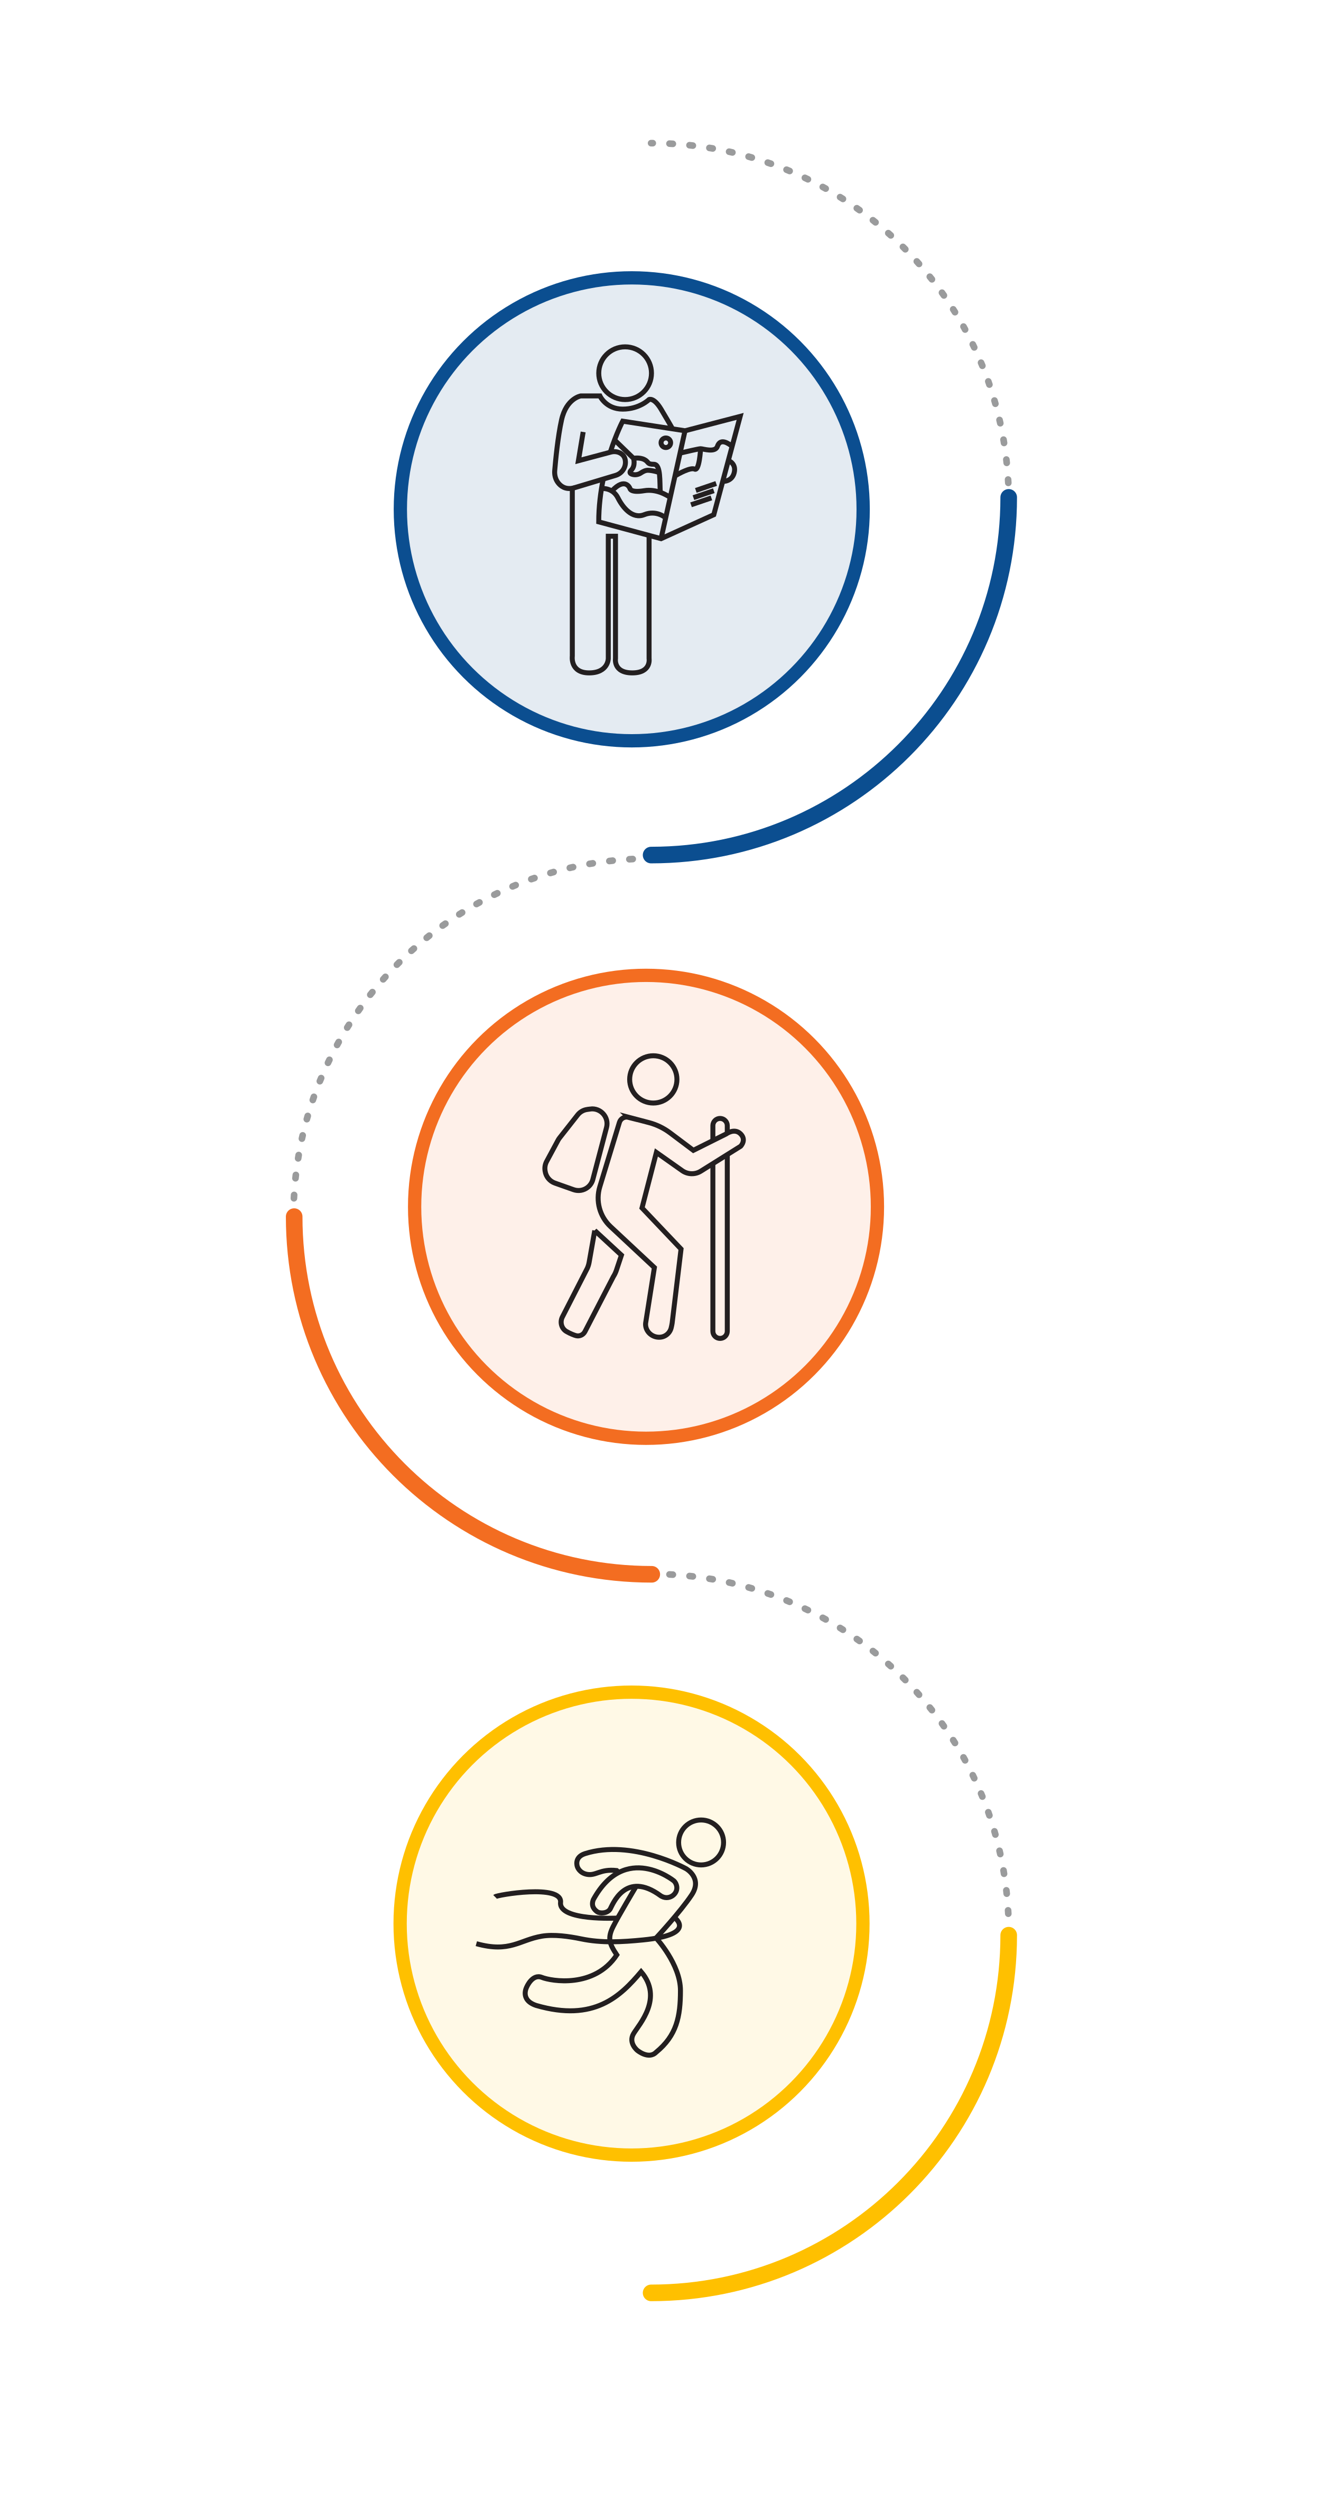<svg xmlns="http://www.w3.org/2000/svg" id="Layer_1" viewBox="0 0 398 753"><defs><style>.cls-1,.cls-2,.cls-3,.cls-4,.cls-5,.cls-6,.cls-7,.cls-8,.cls-9{fill:none;stroke-miterlimit:10;}.cls-1,.cls-2,.cls-3,.cls-7,.cls-8{stroke-linecap:round;}.cls-1,.cls-2,.cls-8{stroke-width:5px;}.cls-1,.cls-5{stroke:#0b4e90;}.cls-2,.cls-9{stroke:#ffc000;}.cls-3,.cls-7{stroke:#9a9b9c;stroke-width:2px;}.cls-4{stroke:#231f20;stroke-width:1.5px;}.cls-5,.cls-6,.cls-9{stroke-width:4px;}.cls-10{fill:#ffc000;}.cls-10,.cls-11{opacity:.1;}.cls-6,.cls-8{stroke:#f36d21;}.cls-11{fill:#f36d21;}.cls-7{stroke-dasharray:1.01 5.04;}.cls-12{fill:#0b4e90;opacity:.11;}</style></defs><circle class="cls-11" cx="192.64" cy="363.5" r="69.72"></circle><circle class="cls-12" cx="190.34" cy="155.41" r="69.72"></circle><path class="cls-3" d="M196.17,43.12c.17,0,.33,0,.5,0"></path><path class="cls-7" d="M201.71,43.26c56.94,2.88,102.21,49.95,102.21,107.6s-46.61,106.1-104.72,107.7"></path><path class="cls-3" d="M196.67,258.61c-.17,0-.33,0-.5,0"></path><path class="cls-3" d="M196.17,258.61c-.17,0-.33,0-.5,0"></path><path class="cls-7" d="M190.63,258.75c-56.94,2.88-102.21,49.95-102.21,107.6s46.61,106.1,104.72,107.7"></path><path class="cls-3" d="M195.67,474.09c.17,0,.33,0,.5,0"></path><path class="cls-3" d="M196.17,474.09c.17,0,.33,0,.5,0"></path><path class="cls-7" d="M201.71,474.23c56.94,2.88,102.21,49.95,102.21,107.6s-46.61,106.1-104.72,107.7"></path><path class="cls-3" d="M196.67,689.58c-.17,0-.33,0-.5,0"></path><circle class="cls-10" cx="190.27" cy="581.41" r="69.72"></circle><circle class="cls-6" cx="194.64" cy="363.5" r="69.72"></circle><circle class="cls-5" cx="190.34" cy="153.41" r="69.72"></circle><circle class="cls-9" cx="190.27" cy="579.41" r="69.72"></circle><path class="cls-1" d="M303.91,149.81c0,59.51-48.23,107.74-107.74,107.74"></path><path class="cls-2" d="M303.91,582.89c0,59.51-48.23,107.74-107.74,107.74"></path><path class="cls-8" d="M196.37,474.19c-59.51,0-107.74-48.23-107.74-107.74"></path><circle class="cls-4" cx="188.34" cy="112.41" r="7.94"></circle><path class="cls-4" d="M195.56,161.52v36.83s.72,4.33-5.06,4.33-5.06-4.33-5.06-4.33v-36.83h-2.17v36.83s0,4.33-5.78,4.33-5.06-5.06-5.06-5.06v-50.55c-2.17.36-3.52-.64-4.33-1.72-.77-1.03-1.08-2.34-.97-3.63.25-2.98.94-10.2,2.06-15.24,1.44-6.5,5.78-7.22,5.78-7.22h5.78s1.81,3.97,6.86,3.97,7.94-2.89,7.94-2.89c0,0,1.44-.72,3.61,2.89,1.65,2.75,2.94,5,3.46,5.92"></path><path class="cls-4" d="M183.87,136.21c1.84-5.75,3.74-9.35,3.74-9.35l18.78,2.89,16.61-4.33-7.94,29.61-15.89,7.22-18.78-5.06c0-4.6.56-8.98,1.36-12.9"></path><line class="cls-4" x1="199.17" y1="162.24" x2="206.39" y2="129.75"></line><path class="cls-4" d="M219.34,138.67s2.58.83,1.86,3.72-3.65,2.61-3.65,2.61"></path><path class="cls-4" d="M175.7,130.11l-1.44,8.67,9.78-2.61c1.02-.27,2.13-.15,3.02.42.58.38,1.11.95,1.29,1.83,0,.04.01.07.02.11.38,2.05-.88,4.05-2.88,4.65l-13.03,3.91"></path><path class="cls-4" d="M185.23,132.59l5.64,5.46s.72,2.17-.72,3.61c-.65.65-.28,1.01.33,1.2.91.29,1.9.09,2.68-.45.55-.37,1.29-.76,2.04-.76,1.44,0,3.61.72,3.61.72"></path><path class="cls-4" d="M204.9,136.48c1.61-.38,5.61-1.32,6.19-1.32.72,0,4.39,1.28,5.06-.72.89-2.67,3.52-.75,4.43.01"></path><path class="cls-4" d="M181.05,147.13c.78-.06,3.67-.06,5.12,2.83s4.33,6.5,7.94,5.06,6.26.82,6.26.82"></path><path class="cls-4" d="M184.39,147.85c4-4.28,5.39-.77,5.39-.77,0,0,0,1.44,4.33.72,1.78-.3,3.47.02,4.83.5,1.44.52,2.53,1.21,2.98,1.52"></path><path class="cls-4" d="M190.86,138.05s1.81-.36,3.25.36.72,1.44,2.89,1.44,1.71,5.39,1.94,8.47"></path><path class="cls-4" d="M211.08,135.16s-.36,6.86-1.81,6.14c-1.2-.6-4.74,1.36-5.91,2.04,0,0,0,0,0,0"></path><line class="cls-4" x1="215.78" y1="145.63" x2="209.64" y2="147.72"></line><line class="cls-4" x1="215.06" y1="147.8" x2="208.92" y2="149.89"></line><line class="cls-4" x1="214.33" y1="149.97" x2="208.2" y2="152.05"></line><circle class="cls-4" cx="200.61" cy="133.36" r="1.44"></circle><circle class="cls-4" cx="196.83" cy="325.12" r="7.12"></circle><path class="cls-4" d="M189.34,336.51l6.18,1.63c2.29.6,4.45,1.65,6.35,3.07l7.03,5.28,9.91-4.95s2.48-1.86,4.33,0,0,3.72,0,3.72l-11.99,7.5c-1.74,1.09-3.96,1.02-5.63-.16l-7.76-5.48-4.33,16.72,11.76,12.38-2.68,22.3c-.06.42-.17.92-.29,1.42-.42,1.73-2,2.93-3.78,2.84-.03,0-.06,0-.08,0-2.1-.11-3.86-1.81-3.86-3.91,0-.12,0-.24.02-.35l2.64-16.72-13.21-12.33c-3.28-3.06-4.54-7.73-3.23-12.03l5.9-19.37c.36-1.17,1.57-1.84,2.75-1.53Z"></path><path class="cls-4" d="M214.78,343.54v-4.49c0-1.2.97-2.17,2.17-2.17.59,0,1.14.24,1.53.64.4.39.64.93.64,1.53v2.28"></path><path class="cls-4" d="M219.12,347.76v53.21c0,1.2-.97,2.17-2.17,2.17s-2.17-.97-2.17-2.17v-50.5"></path><path class="cls-4" d="M179.18,370.63l8.05,7.43-1.51,4.53c-.23.69-.55,1.36-.94,1.97l-8.54,16.52c-.52,1-1.66,1.52-2.74,1.22-.48-.13-1.72-.59-2.85-1.26-1.5-.89-2-2.81-1.21-4.36l7.51-14.68c.25-.56.43-1.14.54-1.74l1.7-9.62Z"></path><path class="cls-4" d="M177.82,334.05l-.87.12c-1.16.15-2.21.75-2.93,1.67l-5.45,6.93c-.16.2-.3.42-.42.64l-3.45,6.41c-.45.84-.63,1.81-.49,2.75l.03.19c.24,1.65,1.37,3.03,2.94,3.59l5.63,1.99c1.46.51,3.08.24,4.28-.73h0c.75-.6,1.29-1.43,1.53-2.36l4.12-15.64c.81-3.08-1.76-5.99-4.92-5.57Z"></path><circle class="cls-4" cx="211.23" cy="554.96" r="6.77"></circle><path class="cls-4" d="M191.15,568.22l.32.29s-5.08,8.47-6.77,11.85-1.13,5.08,1.13,8.47c-6.77,10.16-19.75,7.9-22.58,6.77s-4.52,2.82-4.52,2.82c0,0-2.26,3.95,2.82,5.64,17.5,5.08,25.4-2.82,31.61-10.16,6.77,7.9-.56,15.8-2.26,18.62s1.13,5.08,1.13,5.08c0,0,3.39,2.82,5.64.56,6.21-5.08,7.34-10.72,7.34-18.62s-7.34-15.8-7.34-15.8c0,0,7.34-7.9,10.72-12.98s-1.69-7.9-1.69-7.9c0,0-16.37-9.03-30.48-4.52-3.39,1.13-2.26,3.95-2.26,3.95,0,0,.54,1.8,2.82,2.26,2.82.56,3.95-1.69,9.03-1.13l.63.56"></path><path class="cls-4" d="M203.04,566.53s-14.67-11.85-24.27,5.64c-.81,2.03.44,3.16,1.18,3.67.8.56,3.05.56,3.9-.85.65-1.08,4.52-11.85,15.24-3.95.09.06.19.11.28.16,2.51,1.35,5.45-1.15,4.3-3.75-.14-.33-.35-.64-.63-.92Z"></path><path class="cls-4" d="M149.14,571.33c.56-.56,20.32-3.95,19.75,1.69s17.07,4.72,17.07,4.72"></path><path class="cls-4" d="M203.11,577.5s7.36,5.17-9.38,6.82c-6.31.62-12.45.98-18.66-.32-3.61-.75-8.26-1.41-11.81-.81-6.77,1.13-9.59,5.08-19.75,2.26"></path></svg>